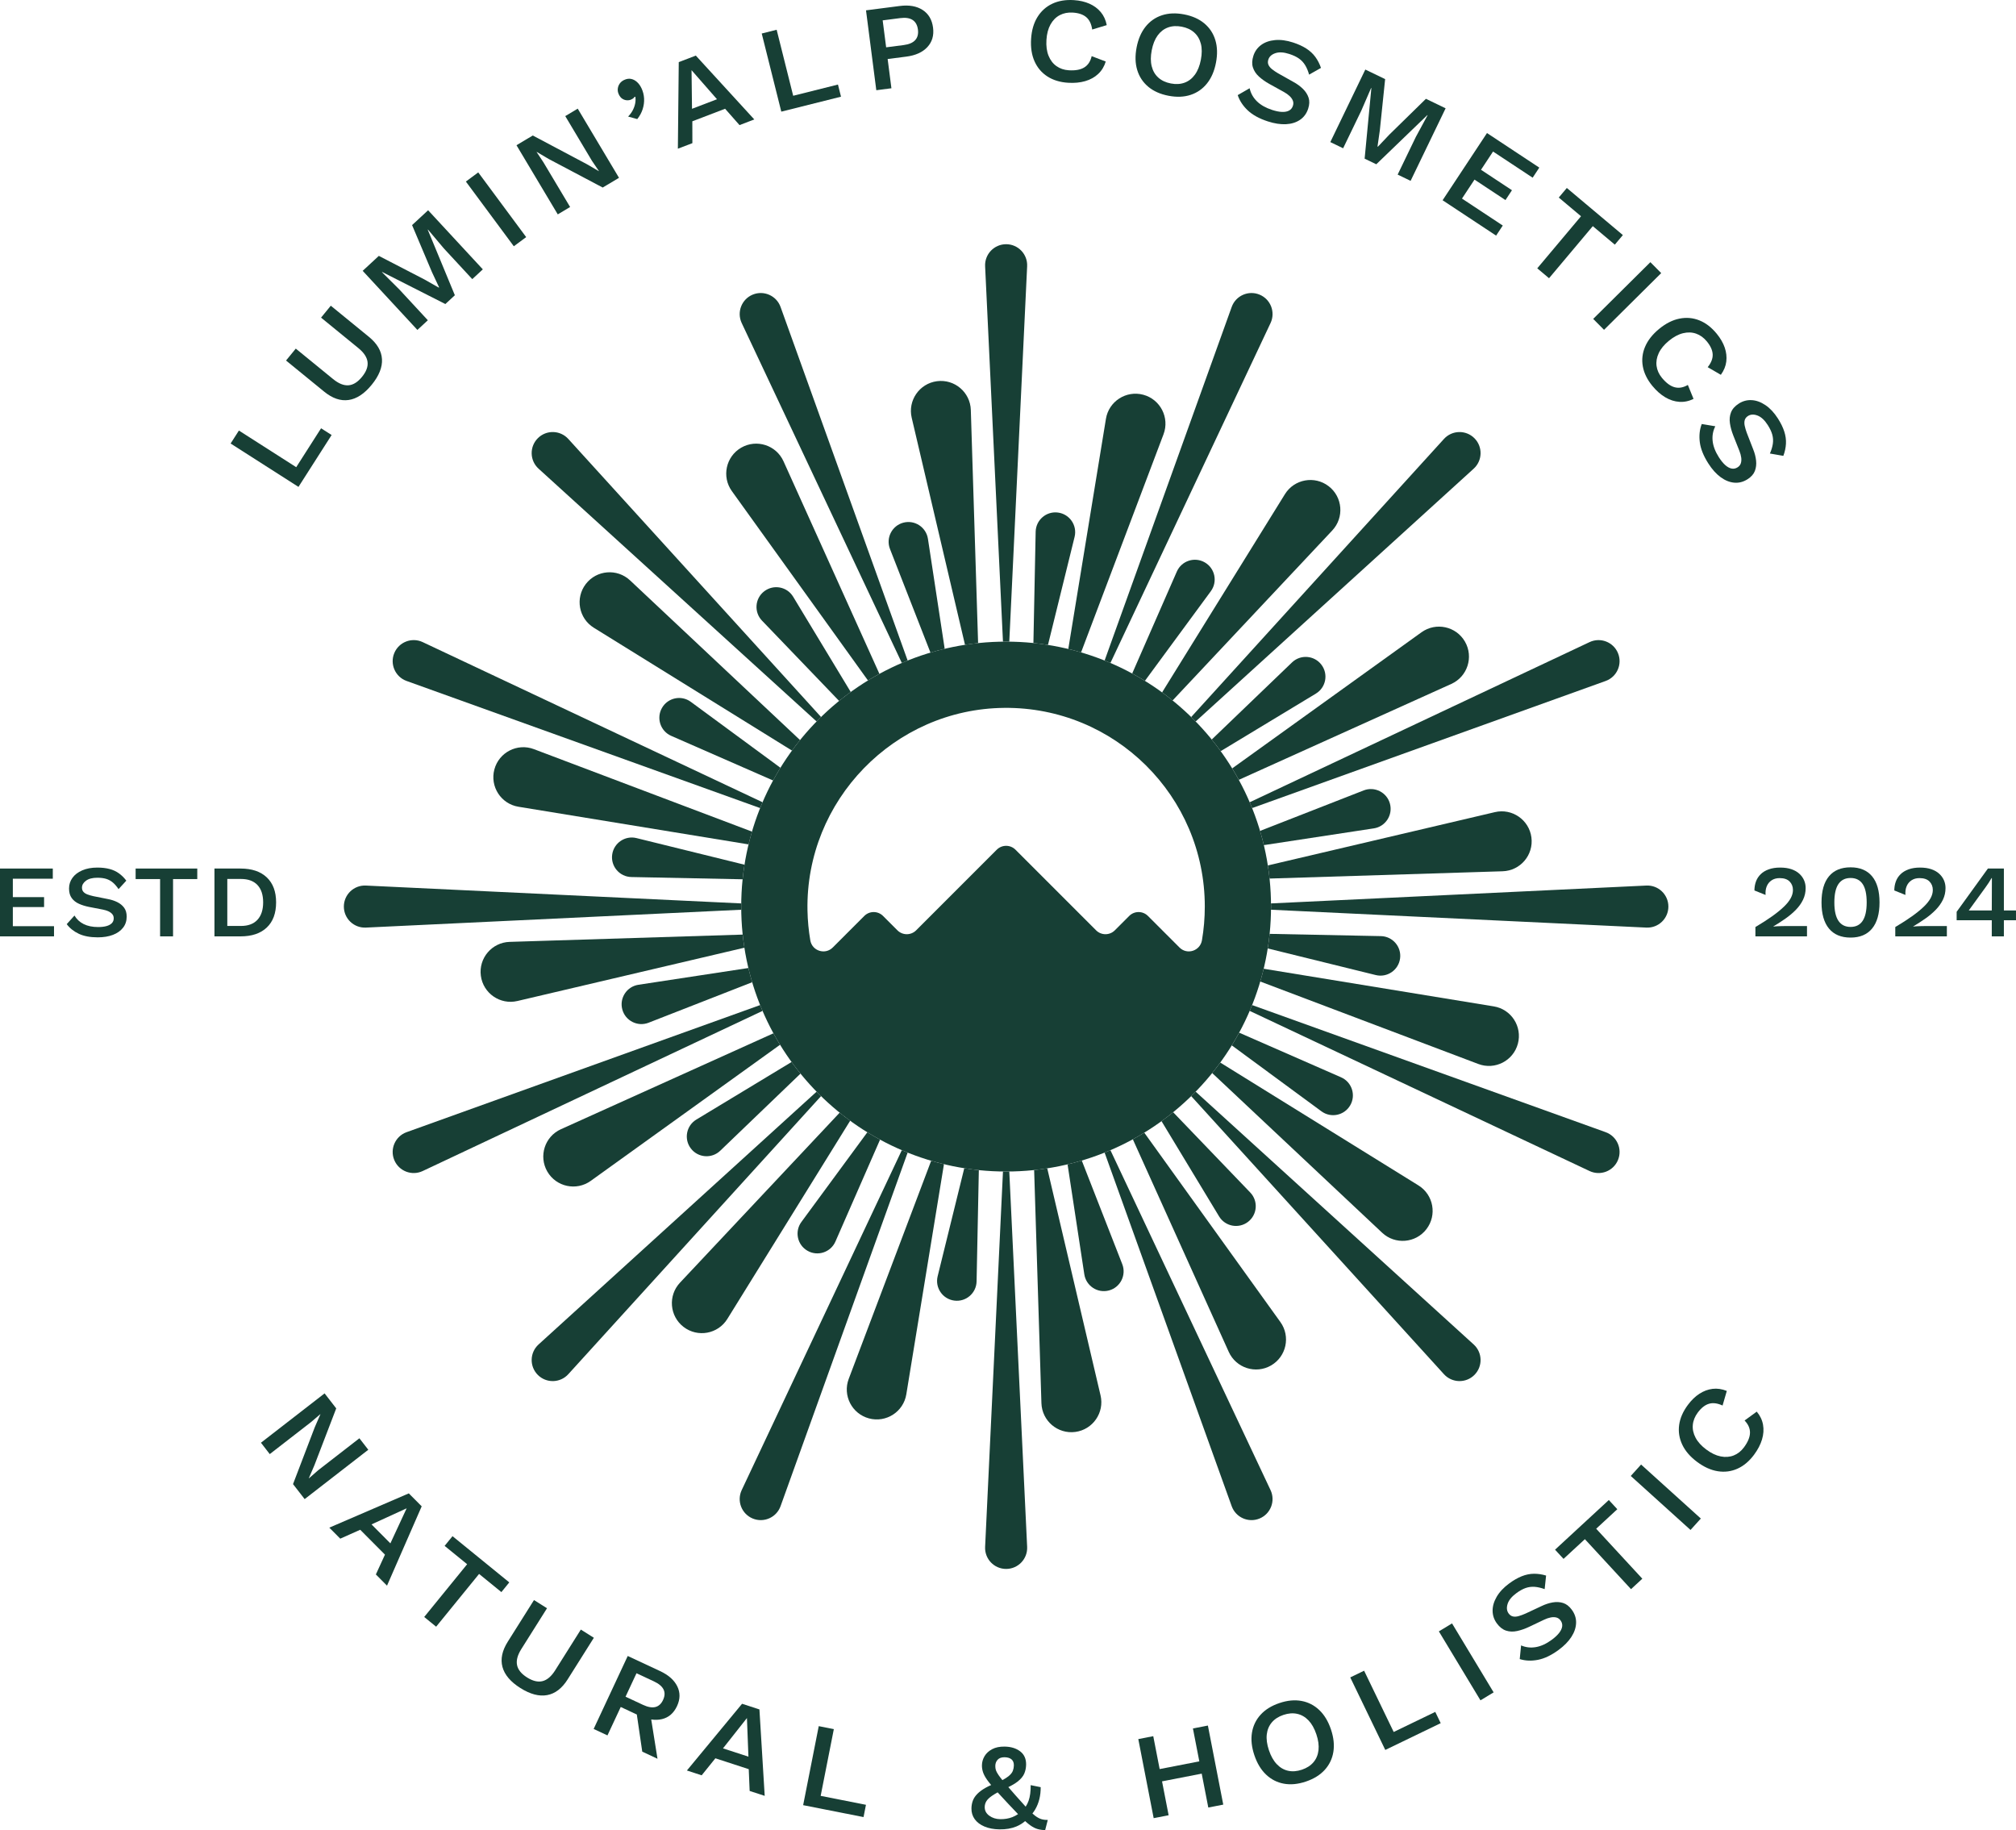 <svg xmlns="http://www.w3.org/2000/svg" id="Calque_2" viewBox="0 0 532.72 483.526"><g id="Components"><g id="_844f58b8-13f7-4697-8ca6-f73cd5e72582_1"><polygon points="87.629 114.935 84.843 113.154 78.274 123.432 63.13 113.753 60.94 117.179 78.87 128.639 87.629 114.935" style="fill:#173f35; stroke-width:0px;"></polygon><path d="m92.116,105.681c2.131-.305,4.164-1.645,6.103-4.019,1.938-2.374,2.845-4.635,2.718-6.784-.128-2.147-1.28-4.11-3.459-5.889l-10.066-8.219-2.572,3.15,9.861,8.05c1.453,1.185,2.26,2.4,2.422,3.644.161,1.244-.326,2.563-1.465,3.956-1.137,1.394-2.332,2.136-3.582,2.226-1.252.091-2.603-.457-4.055-1.643l-9.861-8.05-2.572,3.15,10.068,8.218c2.178,1.778,4.332,2.515,6.461,2.209Z" style="fill:#173f35; stroke-width:0px;"></path><polygon points="113.056 84.614 105.544 76.499 100.935 71.912 100.989 71.86 117.685 80.329 120.194 78.006 113.036 60.708 113.093 60.657 117.284 65.632 124.796 73.747 127.584 71.165 113.128 55.549 108.89 59.473 114.163 71.938 116.026 75.909 115.942 75.987 112.128 73.823 100.106 67.604 95.839 71.554 110.295 87.17 113.056 84.614" style="fill:#173f35; stroke-width:0px;"></polygon><rect x="129.041" y="44.666" width="4.066" height="21.28" transform="translate(-7.168 88.896) rotate(-36.534)" style="fill:#173f35; stroke-width:0px;"></rect><polygon points="150.651 54.693 143.6 42.882 141.794 40.154 141.826 40.135 145.035 42.025 159.265 49.55 163.571 46.978 152.663 28.707 149.367 30.675 156.419 42.486 158.258 45.194 158.226 45.214 155.036 43.356 140.786 35.798 136.48 38.37 147.389 56.641 150.651 54.693" style="fill:#173f35; stroke-width:0px;"></polygon><path d="m164.49,26.118c.391.236.793.362,1.206.377.414.016.78-.052,1.102-.203.275-.129.477-.252.604-.368.128-.116.232-.235.315-.358l.17.004c.09.546.075,1.127-.041,1.742-.117.615-.33,1.219-.639,1.812-.309.593-.719,1.15-1.23,1.67l2.415.67c.653-.811,1.132-1.687,1.432-2.626s.425-1.879.374-2.821-.276-1.837-.676-2.685c-.322-.688-.727-1.247-1.209-1.678-.482-.43-1.008-.701-1.578-.811s-1.176-.014-1.816.288c-.482.227-.867.54-1.154.941-.287.401-.459.853-.517,1.356s.032,1.007.27,1.511c.259.55.583.943.975,1.179Z" style="fill:#173f35; stroke-width:0px;"></path><path d="m182.944,32.05l8.66-3.315,3.81,4.319,3.903-1.495-15.45-16.871-4.507,1.725-.235,22.876,3.833-1.467-.014-5.773Zm-.207-13.511l6.724,7.68-6.601,2.527-.123-10.207Z" style="fill:#173f35; stroke-width:0px;"></path><polygon points="221.429 22.339 209.597 25.302 205.23 7.866 201.285 8.854 206.455 29.497 222.231 25.546 221.429 22.339" style="fill:#173f35; stroke-width:0px;"></polygon><path d="m243.788,2.623c-1.573-1.01-3.579-1.358-6.016-1.044l-8.932,1.152,2.721,21.105,3.994-.515-.996-7.726,4.938-.637c2.438-.314,4.289-1.153,5.557-2.517,1.268-1.364,1.769-3.076,1.503-5.136-.273-2.111-1.195-3.671-2.769-4.682Zm-1.941,7.971c-.627.694-1.643,1.131-3.049,1.312l-4.637.598-.918-7.123,4.636-.598c1.407-.181,2.501-.016,3.282.497.781.512,1.248,1.359,1.4,2.54.148,1.156-.09,2.081-.715,2.774Z" style="fill:#173f35; stroke-width:0px;"></path><path d="m277.598,6.456c.615-1.103,1.429-1.921,2.439-2.454s2.161-.758,3.451-.676c1.542.098,2.728.503,3.56,1.215.83.713,1.352,1.799,1.563,3.26l3.844-1.165c-.27-1.362-.8-2.512-1.59-3.451-.792-.939-1.785-1.674-2.982-2.207-1.198-.533-2.567-.848-4.109-.946-2.175-.138-4.08.179-5.715.951-1.636.772-2.941,1.946-3.917,3.522-.976,1.575-1.535,3.501-1.68,5.776-.144,2.275.162,4.256.918,5.941.756,1.685,1.891,3.014,3.403,3.985,1.512.971,3.33,1.524,5.454,1.659,1.668.105,3.182-.04,4.539-.435,1.358-.396,2.503-1.035,3.435-1.915.931-.879,1.59-1.968,1.977-3.263l-3.718-1.416c-.315,1.377-.969,2.37-1.959,2.979-.99.61-2.358.859-4.103.749-1.239-.079-2.32-.445-3.243-1.101-.924-.654-1.62-1.568-2.092-2.741-.472-1.172-.656-2.567-.554-4.186.102-1.618.462-2.978,1.078-4.082Z" style="fill:#173f35; stroke-width:0px;"></path><path d="m303.416,22.915c1.399,1.172,3.182,1.966,5.346,2.382s4.114.34,5.849-.23c1.734-.569,3.18-1.575,4.334-3.017,1.154-1.442,1.944-3.269,2.37-5.484.426-2.214.37-4.205-.167-5.972-.537-1.767-1.506-3.236-2.905-4.409-1.4-1.172-3.183-1.966-5.347-2.382s-4.114-.339-5.849.23c-1.734.57-3.18,1.575-4.334,3.017-1.154,1.442-1.944,3.27-2.37,5.484-.426,2.214-.37,4.205.167,5.972.537,1.767,1.506,3.237,2.906,4.409Zm.92-9.613c.31-1.617.834-2.929,1.569-3.936.735-1.006,1.645-1.708,2.727-2.107,1.083-.398,2.296-.468,3.64-.209,1.343.258,2.443.773,3.302,1.544.857.771,1.441,1.761,1.751,2.968.31,1.208.309,2.62-.003,4.237-.306,1.592-.828,2.898-1.565,3.917-.737,1.019-1.648,1.728-2.731,2.126-1.083.398-2.296.468-3.64.209-1.343-.258-2.443-.773-3.302-1.544-.857-.77-1.44-1.767-1.747-2.987-.307-1.22-.308-2.626-.001-4.218Z" style="fill:#173f35; stroke-width:0px;"></path><path d="m339.81,32.815c1.449-.075,2.687-.458,3.711-1.151,1.024-.692,1.744-1.676,2.16-2.954.352-1.084.388-2.052.105-2.903-.283-.851-.777-1.625-1.483-2.32s-1.546-1.309-2.519-1.838l-4.055-2.278c-.604-.356-1.133-.714-1.588-1.076s-.774-.751-.958-1.171c-.183-.419-.192-.882-.027-1.388.259-.795.881-1.358,1.868-1.69.987-.332,2.215-.258,3.685.22,1.036.337,1.884.739,2.545,1.207.659.468,1.202,1.051,1.629,1.749.425.698.773,1.53,1.045,2.498l3.136-1.777c-.368-1.079-.866-2.046-1.493-2.903-.627-.856-1.426-1.596-2.396-2.218-.97-.622-2.129-1.152-3.478-1.591-1.734-.564-3.33-.777-4.787-.638-1.457.139-2.676.568-3.656,1.288-.98.72-1.662,1.671-2.046,2.851-.376,1.156-.419,2.188-.128,3.095.291.907.827,1.714,1.61,2.422.781.708,1.691,1.35,2.729,1.927l3.86,2.135c.587.325,1.084.679,1.492,1.065.407.386.694.792.862,1.219.167.428.172.882.016,1.364-.189.578-.532 1-1.03,1.263-.499.264-1.123.381-1.872.35-.75-.03-1.618-.206-2.606-.528-1.687-.549-3.024-1.31-4.013-2.284-.988-.974-1.627-2.121-1.917-3.441l-3.147,1.813c.499,1.495,1.386,2.842,2.661,4.043,1.273,1.201,3.044,2.169,5.309,2.906,1.734.565,3.326.809,4.775.735Z" style="fill:#173f35; stroke-width:0px;"></path><polygon points="362.31 23.249 362.378 23.282 360.599 41.918 363.679 43.404 377.162 30.418 377.231 30.451 374.132 36.171 369.325 46.13 372.748 47.781 381.998 28.617 376.796 26.106 367.122 35.572 364.107 38.758 364.004 38.709 364.623 34.366 366.017 20.903 360.78 18.376 351.53 37.54 354.918 39.175 359.725 29.217 362.31 23.249" style="fill:#173f35; stroke-width:0px;"></polygon><polygon points="395.343 62.25 397.102 59.587 386.322 52.465 389.632 47.455 397.812 52.86 399.529 50.26 391.35 44.856 394.533 40.036 404.996 46.948 406.755 44.285 392.932 35.153 381.202 52.908 395.343 62.25" style="fill:#173f35; stroke-width:0px;"></polygon><polygon points="406.215 70.893 409.327 73.508 420.891 59.748 426.709 64.637 428.836 62.106 414.027 49.663 411.9 52.194 417.778 57.132 406.215 70.893" style="fill:#173f35; stroke-width:0px;"></polygon><rect x="419.342" y="76.173" width="21.28" height="4.066" transform="translate(69.629 325.484) rotate(-44.767)" style="fill:#173f35; stroke-width:0px;"></rect><path d="m434.705,91.612c-.717,1.702-.915,3.438-.594,5.207.32,1.768,1.156,3.475,2.506,5.12,1.06,1.292,2.199,2.3,3.415,3.023,1.215.723,2.463,1.125,3.742,1.206,1.278.082,2.523-.179,3.735-.779l-1.5-3.685c-1.223.708-2.394.908-3.516.599-1.121-.308-2.236-1.138-3.346-2.49-.787-.96-1.256-2.001-1.406-3.122-.151-1.122.042-2.255.578-3.399.535-1.145,1.43-2.231,2.684-3.259,1.253-1.028,2.493-1.694,3.72-1.996,1.227-.302,2.38-.265,3.459.111,1.078.376,2.028,1.064,2.848,2.062.98,1.194,1.493,2.339,1.538,3.432.045,1.094-.394,2.216-1.317,3.367l3.474,2.016c.812-1.126,1.292-2.298,1.44-3.517.147-1.218.008-2.447-.419-3.686-.428-1.24-1.131-2.457-2.111-3.651-1.382-1.685-2.913-2.861-4.593-3.53-1.68-.67-3.429-.824-5.246-.463-1.818.361-3.608,1.265-5.37,2.711-1.763,1.446-3.003,3.021-3.72,4.723Z" style="fill:#173f35; stroke-width:0px;"></path><path d="m458.01,115.047l1.627,4.101c.247.624.406,1.213.477,1.77.069.557.033,1.053-.109,1.489s-.427.791-.854,1.063c-.513.327-1.046.435-1.598.322-.554-.113-1.109-.419-1.669-.918s-1.118-1.187-1.678-2.062c-.954-1.495-1.504-2.932-1.648-4.312s.09-2.672.704-3.876l-3.583-.598c-.564,1.472-.734,3.076-.512,4.812.222,1.736.975,3.608,2.256,5.616.981,1.537,2.056,2.737,3.223,3.601,1.167.863,2.366,1.352,3.598,1.468,1.23.116,2.412-.188,3.544-.91.961-.614,1.603-1.339,1.925-2.176s.431-1.748.328-2.734c-.104-.986-.363-1.992-.778-3.019l-1.685-4.334c-.24-.659-.421-1.272-.543-1.84-.123-.568-.121-1.072.003-1.513.125-.44.412-.804.86-1.09.704-.45,1.543-.489,2.517-.119.973.371,1.875,1.207,2.706,2.509.586.918.985,1.768,1.199,2.549.213.781.262,1.575.147,2.385-.114.809-.374,1.674-.778,2.593l3.551.619c.4-1.067.63-2.131.69-3.191.06-1.06-.088-2.138-.442-3.234-.354-1.097-.913-2.243-1.677-3.438-.981-1.538-2.079-2.715-3.292-3.534-1.215-.818-2.429-1.26-3.643-1.326-1.215-.066-2.345.235-3.391.903-1.025.654-1.714,1.424-2.064,2.31-.352.886-.45,1.85-.295,2.893.154,1.044.45,2.117.885,3.222Z" style="fill:#173f35; stroke-width:0px;"></path><polygon points="94.97 380.001 84.099 388.43 81.632 390.583 81.608 390.553 83.067 387.162 88.846 372.104 85.772 368.139 68.955 381.178 71.283 384.182 82.154 375.752 84.644 373.63 84.667 373.66 83.179 377.074 77.431 392.11 80.504 396.073 97.321 383.034 94.97 380.001" style="fill:#173f35; stroke-width:0px;"></polygon><path d="m87.019,403.614l2.894,2.909,5.272-2.351,6.539,6.573-2.404,5.233,2.947,2.963,9.164-20.961-3.404-3.422-21.009,9.055Zm16.138,4.152l-4.984-5.011,9.281-4.248-4.297,9.259Z" style="fill:#173f35; stroke-width:0px;"></path><polygon points="134.576 418.077 119.576 405.866 117.489 408.43 123.442 413.276 112.095 427.216 115.248 429.782 126.596 415.843 132.489 420.641 134.576 418.077" style="fill:#173f35; stroke-width:0px;"></polygon><path d="m153.485,430.541l-6.785,10.771c-.999,1.586-2.106,2.535-3.32,2.848s-2.584-.01-4.106-.969c-1.522-.959-2.404-2.054-2.647-3.284-.244-1.23.135-2.639,1.135-4.226l6.784-10.771-3.44-2.167-6.927,10.997c-1.499,2.379-1.966,4.607-1.403,6.684.564,2.076,2.143,3.931,4.736,5.565,2.594,1.633,4.947,2.256,7.064,1.867,2.115-.389,3.924-1.772,5.422-4.152l6.927-10.996-3.44-2.167Z" style="fill:#173f35; stroke-width:0px;"></path><path d="m174.416,441.506l-8.538-3.988-9.007,19.28,3.649,1.705,3.506-7.506,4.251,1.986,1.437,9.814,4.027,1.882-1.659-10.389c1.004.154,1.951.124,2.843-.089,1.778-.427,3.103-1.57,3.971-3.43.857-1.836.882-3.579.074-5.229-.81-1.649-2.328-2.995-4.554-4.035Zm.798,7.629c-.482,1.033-1.166,1.657-2.049,1.874-.885.216-1.969.023-3.254-.576l-4.613-2.155,2.894-6.197,4.613,2.155c1.285.601,2.129,1.309,2.53,2.125s.36,1.742-.122,2.774Z" style="fill:#173f35; stroke-width:0px;"></path><path d="m196.089,450.144l-14.578,17.631,3.902,1.272,3.623-4.495,8.815,2.873.243,5.754,3.975,1.295-1.393-22.834-4.588-1.495Zm-5.04,11.786l6.327-8.01.393,10.199-6.72-2.189Z" style="fill:#173f35; stroke-width:0px;"></path><polygon points="220.338 456.845 216.349 456.058 212.23 476.935 228.186 480.083 228.826 476.84 216.858 474.479 220.338 456.845" style="fill:#173f35; stroke-width:0px;"></polygon><path d="m273.511,479.72c-.214-.163-.449-.365-.695-.587.268-.344.519-.702.741-1.084.481-.828.845-1.734,1.089-2.719s.362-2.033.355-3.148l-2.651-.537c.023,1.647-.157,3.019-.542,4.114-.202.573-.463,1.096-.778,1.574-.737-.796-1.612-1.769-2.639-2.94-.744-.847-1.383-1.58-1.941-2.225,1.002-.488,1.819-.973,2.437-1.454.859-.67,1.447-1.37,1.764-2.1.315-.73.48-1.525.494-2.387.025-1.52-.495-2.688-1.558-3.502-1.065-.815-2.432-1.237-4.104-1.264-1.317-.021-2.424.207-3.317.686-.895.479-1.563,1.096-2.007,1.849s-.671,1.548-.684,2.384c-.012.633.086,1.256.292,1.867.205.611.561,1.276,1.069,1.993.29.41.653.872,1.073,1.375-.542.241-1.033.483-1.468.728-.895.506-1.619,1.038-2.174,1.6-.554.56-.949,1.156-1.188,1.786-.238.629-.363,1.312-.375,2.046-.018,1.089.271,2.044.865,2.864.595.821,1.452,1.468,2.572,1.942,1.119.474,2.439.724,3.959.748,1.697.027,3.189-.228,4.479-.764.873-.364,1.639-.843,2.312-1.421.496.451.953.83,1.36,1.119.677.48,1.323.808,1.941.981.618.175,1.281.269,1.991.279l.69-2.687c-.634.015-1.21-.058-1.726-.218-.518-.161-1.063-.461-1.639-.901Zm-9.869-14.81c.412-.436,1.023-.648,1.834-.636.785.013,1.391.2,1.815.561.425.362.632.897.62,1.606-.008.481-.099.955-.271,1.421s-.554.941-1.144,1.426c-.398.325-.944.67-1.616,1.032-.427-.524-.771-.973-1.021-1.34-.359-.525-.593-.96-.701-1.304s-.159-.719-.152-1.124c.01-.658.222-1.206.635-1.643Zm3.858,15.188c-.97.377-2.036.556-3.202.537-1.114-.019-2.078-.324-2.893-.921-.814-.596-1.213-1.362-1.197-2.3.01-.557.156-1.067.443-1.532.285-.464.787-.943,1.506-1.438.397-.274.893-.573,1.47-.891.781.855,1.696,1.843,2.753,2.974,1.002,1.073,1.878,1.994,2.637,2.775-.469.309-.968.583-1.517.797Z" style="fill:#173f35; stroke-width:0px;"></path><polygon points="315.226 456.669 316.915 465.361 306.434 467.399 304.744 458.707 300.79 459.477 304.852 480.365 308.806 479.597 307.065 470.644 317.547 468.606 319.287 477.558 323.241 476.789 319.18 455.901 315.226 456.669" style="fill:#173f35; stroke-width:0px;"></polygon><path d="m348.616,451.807c-1.338-1.273-2.903-2.076-4.699-2.408-1.795-.332-3.737-.146-5.826.556-2.09.702-3.749,1.728-4.979,3.077-1.23,1.35-1.993,2.936-2.288,4.759-.296,1.823-.085,3.804.634,5.94.719,2.138,1.746,3.843,3.084,5.117,1.337,1.274,2.903,2.077,4.698,2.409,1.796.332,3.738.146,5.827-.557,2.089-.702,3.749-1.728,4.979-3.077,1.23-1.349,1.993-2.935,2.289-4.758.295-1.823.084-3.804-.635-5.941-.718-2.137-1.746-3.843-3.083-5.117Zm-.207,10.594c-.141,1.25-.585,2.315-1.331,3.194-.747.879-1.769,1.536-3.065,1.973-1.297.435-2.508.529-3.635.279-1.126-.249-2.123-.829-2.99-1.74-.867-.911-1.56-2.135-2.076-3.672-.525-1.56-.715-2.96-.57-4.198.145-1.237.591-2.297,1.338-3.176s1.769-1.537,3.064-1.973c1.297-.436,2.509-.529,3.635-.28,1.126.25,2.121.824,2.984,1.723.864.899,1.559,2.129,2.083,3.689.517,1.537.704,2.931.564,4.181Z" style="fill:#173f35; stroke-width:0px;"></path><polygon points="368.278 457.598 360.461 441.413 356.8 443.182 366.055 462.344 380.7 455.27 379.263 452.293 368.278 457.598" style="fill:#173f35; stroke-width:0px;"></polygon><rect x="385.417" y="428.439" width="4.066" height="21.28" transform="translate(-171.115 263.258) rotate(-31.102)" style="fill:#173f35; stroke-width:0px;"></rect><path d="m413.034,423.514c-.856-.266-1.773-.315-2.75-.146-.977.17-1.964.495-2.961.978l-4.213,1.969c-.642.282-1.241.505-1.8.664-.56.16-1.062.191-1.51.097-.447-.096-.829-.357-1.145-.786-.495-.673-.591-1.507-.285-2.503.306-.995,1.08-1.951,2.324-2.867.877-.645,1.698-1.101,2.464-1.365.765-.264,1.555-.365,2.37-.306.815.06,1.695.263,2.64.606l.382-3.584c-1.092-.329-2.168-.487-3.229-.477-1.062.012-2.128.23-3.198.655-1.07.427-2.177,1.06-3.319,1.901-1.469,1.081-2.571,2.255-3.308,3.519-.736,1.266-1.097,2.506-1.082,3.722.015,1.217.39,2.325,1.126,3.324.721.98,1.534,1.615,2.441,1.906.906.293,1.875.326,2.906.102,1.03-.224,2.082-.59,3.156-1.097l3.984-1.895c.606-.288,1.184-.486,1.734-.593s1.048-.103,1.493.01c.444.113.817.373,1.118.781.36.489.502,1.015.427,1.573-.076.56-.345,1.135-.807,1.726-.461.592-1.11,1.195-1.946,1.81-1.429,1.052-2.826,1.695-4.193,1.931-1.368.236-2.673.088-3.914-.445l-.359,3.614c1.506.466,3.118.529,4.836.191,1.718-.336,3.536-1.21,5.454-2.622,1.469-1.081,2.595-2.233,3.379-3.455.783-1.221,1.192-2.45,1.226-3.687.034-1.235-.347-2.394-1.143-3.476-.676-.918-1.442-1.51-2.299-1.776Z" style="fill:#173f35; stroke-width:0px;"></path><polygon points="427.369 398.743 425.126 396.314 410.915 409.435 413.158 411.864 418.798 406.658 430.99 419.863 433.978 417.105 421.786 403.899 427.369 398.743" style="fill:#173f35; stroke-width:0px;"></polygon><rect x="438.149" y="384.947" width="4.066" height="21.28" transform="translate(-148.44 457.015) rotate(-47.904)" style="fill:#173f35; stroke-width:0px;"></rect><path d="m464.214,372.962l-3.215,2.343c.981,1.016,1.457,2.104,1.428,3.268s-.566,2.445-1.611,3.847c-.742.995-1.639,1.701-2.691,2.117-1.053.417-2.199.502-3.438.258s-2.509-.852-3.81-1.82c-1.3-.969-2.244-2.012-2.833-3.13-.588-1.118-.83-2.246-.725-3.384s.545-2.225,1.316-3.261c.923-1.238,1.91-2.012,2.961-2.319,1.051-.307,2.245-.151,3.585.468l1.12-3.856c-1.288-.518-2.541-.701-3.76-.551-1.218.15-2.377.582-3.477,1.295-1.101.713-2.111,1.688-3.035,2.928-1.302,1.747-2.075,3.517-2.32,5.308-.246,1.792.025,3.526.814,5.204.788,1.677,2.096,3.196,3.924,4.56,1.828,1.362,3.655,2.187,5.479,2.472,1.825.286,3.558.06,5.197-.677,1.639-.737,3.095-1.959,4.366-3.665.999-1.341,1.702-2.688,2.111-4.042.409-1.355.499-2.662.27-3.923-.229-1.261-.781-2.406-1.656-3.438Z" style="fill:#173f35; stroke-width:0px;"></path><polygon points="3.392 239.65 11.648 239.65 11.648 237.026 3.392 237.026 3.392 232.162 13.952 232.162 13.952 229.474 0 229.474 0 247.394 14.273 247.394 14.273 244.705 3.392 244.705 3.392 239.65" style="fill:#173f35; stroke-width:0px;"></polygon><path d="m31.007,238.354c-.746-.373-1.578-.645-2.495-.816l-3.841-.768c-.575-.128-1.093-.277-1.551-.448-.459-.171-.816-.4-1.072-.688-.256-.288-.385-.656-.385-1.104,0-.704.352-1.317,1.057-1.84.703-.522,1.707-.784,3.008-.784.917,0,1.701.101,2.352.304.65.203,1.237.528,1.76.976.523.448,1.02,1.024,1.488,1.728l2.049-2.24c-.576-.768-1.228-1.413-1.953-1.935-.725-.523-1.557-.907-2.495-1.152-.939-.245-2.006-.368-3.2-.368-1.536,0-2.869.245-4,.736s-1.995,1.152-2.592,1.984c-.598.832-.896,1.771-.896,2.816,0,1.024.234,1.862.704,2.512.47.651,1.109,1.157,1.921,1.52.81.363,1.705.64,2.688.832l3.648.704c.554.107,1.045.261,1.471.463.428.203.764.454,1.009.752.245.3.368.662.368,1.089,0,.512-.166.939-.496,1.279-.331.342-.801.598-1.408.769s-1.35.256-2.225.256c-1.492,0-2.762-.261-3.808-.784-1.046-.522-1.856-1.274-2.432-2.256l-2.048,2.272c.789,1.067,1.85,1.915,3.184,2.544,1.333.63,3.002.944,5.008.944,1.536,0,2.875-.219,4.016-.656,1.142-.436,2.033-1.066,2.673-1.888s.96-1.797.96-2.928c0-.96-.225-1.744-.672-2.352-.448-.608-1.046-1.099-1.793-1.472Z" style="fill:#173f35; stroke-width:0px;"></path><polygon points="35.84 232.257 42.304 232.257 42.304 247.394 45.727 247.394 45.727 232.257 52.128 232.257 52.128 229.474 35.84 229.474 35.84 232.257" style="fill:#173f35; stroke-width:0px;"></polygon><path d="m72.959,238.402c0-2.837-.821-5.034-2.464-6.592-1.643-1.557-3.957-2.336-6.943-2.336h-6.881v17.92h6.881c2.986,0,5.301-.778,6.943-2.336,1.643-1.557,2.464-3.776,2.464-6.656Zm-4.928,4.608c-1.003,1.088-2.454,1.632-4.353,1.632h-3.615v-12.416h3.615c1.898,0,3.35.534,4.353,1.6,1.003,1.067,1.504,2.592,1.504,4.576s-.501,3.521-1.504,4.608Z" style="fill:#173f35; stroke-width:0px;"></path><path d="m470.607,244.69c-.342.011-.688.021-1.04.032-.352.011-.678.037-.976.08v-.032c1.108-.661,2.181-1.355,3.216-2.08,1.034-.725,1.952-1.498,2.752-2.32.8-.821,1.429-1.706,1.888-2.656.459-.949.689-1.978.689-3.088,0-.725-.14-1.408-.416-2.048-.277-.64-.693-1.216-1.248-1.728-.556-.512-1.254-.912-2.097-1.2s-1.84-.432-2.991-.432c-1.131,0-2.128.155-2.992.464-.864.31-1.579.741-2.144,1.296-.565.555-.981,1.2-1.248,1.936s-.399,1.52-.399,2.352l2.944,1.184c-.065-.853.036-1.611.304-2.272.267-.661.692-1.189,1.28-1.584.586-.395,1.296-.592,2.128-.592,1.173,0,2.053.299,2.64.896.587.598.88,1.344.88,2.24,0,.726-.197,1.451-.592,2.176-.396.726-.998,1.478-1.809,2.256-.81.779-1.835,1.611-3.071,2.496-1.237.886-2.721,1.84-4.448,2.864v2.464h13.632v-2.72h-5.952c-.277,0-.587.005-.928.016Z" style="fill:#173f35; stroke-width:0px;"></path><path d="m489.008,229.154c-2.496,0-4.4.79-5.712,2.368-1.312,1.579-1.968,3.883-1.968,6.912,0,3.008.655,5.307,1.968,6.896,1.312,1.59,3.216,2.385,5.712,2.385,2.475,0,4.368-.795,5.68-2.385,1.312-1.589,1.969-3.888,1.969-6.896,0-3.029-.656-5.333-1.969-6.912-1.312-1.579-3.205-2.368-5.68-2.368Zm3.184,14.145c-.715,1.066-1.775,1.6-3.184,1.6s-2.475-.533-3.2-1.6c-.726-1.066-1.088-2.688-1.088-4.864,0-2.197.362-3.824,1.088-4.88.726-1.056,1.792-1.584,3.2-1.584s2.469.528,3.184,1.584c.715,1.056,1.072,2.683,1.072,4.88,0,2.176-.357,3.798-1.072,4.864Z" style="fill:#173f35; stroke-width:0px;"></path><path d="m507.567,244.69c-.342.011-.688.021-1.04.032-.352.011-.678.037-.976.08v-.032c1.108-.661,2.181-1.355,3.216-2.08,1.034-.725,1.952-1.498,2.752-2.32.8-.821,1.429-1.706,1.888-2.656.459-.949.689-1.978.689-3.088,0-.725-.14-1.408-.416-2.048-.277-.64-.693-1.216-1.248-1.728-.556-.512-1.254-.912-2.097-1.2s-1.84-.432-2.991-.432c-1.131,0-2.128.155-2.992.464-.864.31-1.579.741-2.144,1.296-.565.555-.981,1.2-1.248,1.936s-.399,1.52-.399,2.352l2.944,1.184c-.065-.853.036-1.611.304-2.272.267-.661.692-1.189,1.28-1.584.586-.395,1.296-.592,2.128-.592,1.173,0,2.053.299,2.64.896.587.598.88,1.344.88,2.24,0,.726-.197,1.451-.592,2.176-.396.726-.998,1.478-1.809,2.256-.81.779-1.835,1.611-3.071,2.496-1.237.886-2.721,1.84-4.448,2.864v2.464h13.632v-2.72h-5.952c-.277,0-.587.005-.928.016Z" style="fill:#173f35; stroke-width:0px;"></path><path d="m529.519,240.545v-11.071h-4.224l-8.256,11.424v2.24h9.28v4.256h3.199v-4.256h3.2v-2.593h-3.2Zm-3.199,0h-6.08l4.479-6.175c.234-.32.496-.699.784-1.136.288-.437.538-.848.752-1.232h.096l-.031,8.543Z" style="fill:#173f35; stroke-width:0px;"></path><path d="m265.864,169.522c-38.657,0-70,31.343-70,70s31.343,70,70,70,70-31.343,70-70-31.343-70-70-70Zm32.525,72.475l-3.8,3.8c-1.367,1.367-3.583,1.367-4.95,0l-21.3-21.3c-1.367-1.367-3.583-1.367-4.95,0l-21.3,21.3c-1.367,1.367-3.583,1.367-4.95,0l-3.8-3.8c-1.367-1.367-3.583-1.367-4.95,0l-8.338,8.338c-2.005,2.005-5.448.921-5.928-1.873-.444-2.582-.698-5.229-.75-7.926-.551-29.041,22.925-53.23,51.969-53.512,29.237-.284,53.021,23.326,53.021,52.498,0,3.033-.258,6.007-.752,8.901-.481,2.814-3.913,3.934-5.932,1.915l-8.341-8.341c-1.367-1.367-3.583-1.367-4.95,0Z" style="fill:#173f35; stroke-width:0px;"></path><path d="m249.63,171.417c-1.266.297-2.52.63-3.757,1.003l-10.698-27.376c-1.132-2.899.507-6.143,3.512-6.947,3.01-.805,6.043,1.184,6.516,4.258l4.427,29.062Z" style="fill:#173f35; stroke-width:0px;"></path><path d="m271.418,70.349l-4.719,99.184c-.28-.012-.554-.012-.834-.012s-.554,0-.834.012l-4.719-99.184c-.152-3.173,2.38-5.827,5.553-5.827s5.705,2.654,5.553,5.827Z" style="fill:#173f35; stroke-width:0px;"></path><path d="m258.462,169.912c-1.167.117-2.316.268-3.465.449l-14.082-59.984c-1.073-4.556,2.03-9.047,6.673-9.66,4.649-.613,8.802,2.922,8.948,7.607l1.925,61.588Z" style="fill:#173f35; stroke-width:0px;"></path><path d="m224.803,182.827c-1.05.758-2.077,1.546-3.074,2.362l-20.37-21.21c-2.158-2.246-1.884-5.868.583-7.758,2.474-1.896,6.038-1.225,7.648,1.441l15.213,25.165Z" style="fill:#173f35; stroke-width:0px;"></path><path d="m239.842,174.521c-.519.204-1.032.42-1.54.636l-42.309-89.804c-1.353-2.876-.029-6.294,2.899-7.508,2.934-1.219,6.294.268,7.367,3.255l33.583,93.421Z" style="fill:#173f35; stroke-width:0px;"></path><path d="m232.381,178.032c-1.027.56-2.036,1.143-3.027,1.75l-35.963-50.027c-2.73-3.803-1.587-9.135,2.474-11.48,4.06-2.339,9.252-.665,11.177,3.605l25.34,56.152Z" style="fill:#173f35; stroke-width:0px;"></path><path d="m206.23,202.847c-.677,1.103-1.33,2.223-1.948,3.36l-26.927-11.795c-2.847-1.248-3.978-4.696-2.421-7.391,1.552-2.695,5.104-3.442,7.612-1.593l23.683,17.418Z" style="fill:#173f35; stroke-width:0px;"></path><path d="m216.963,189.442c-.403.385-.793.776-1.178,1.178l-73.471-66.792c-2.351-2.141-2.438-5.804-.193-8.05,2.246-2.246,5.909-2.158,8.05.193l66.792,73.471Z" style="fill:#173f35; stroke-width:0px;"></path><path d="m211.416,195.538c-.741.904-1.453,1.826-2.135,2.771l-52.377-32.462c-3.978-2.467-4.958-7.834-2.106-11.55,2.847-3.716,8.289-4.159,11.702-.951l44.917,42.193Z" style="fill:#173f35; stroke-width:0px;"></path><path d="m196.734,228.462c-.204,1.272-.368,2.555-.502,3.85l-29.4-.595c-3.109-.064-5.478-2.817-5.069-5.897.408-3.086,3.407-5.133,6.422-4.393l28.549,7.035Z" style="fill:#173f35; stroke-width:0px;"></path><path d="m201.499,211.959c-.216.507-.432,1.021-.636,1.54l-93.421-33.583c-2.987-1.073-4.474-4.433-3.255-7.367,1.213-2.928,4.632-4.253,7.508-2.899l89.804,42.309Z" style="fill:#173f35; stroke-width:0px;"></path><path d="m198.711,219.718c-.332,1.114-.636,2.24-.904,3.377l-60.801-9.946c-4.626-.752-7.583-5.338-6.37-9.864,1.213-4.521,6.067-7.012,10.447-5.355l57.627,21.788Z" style="fill:#173f35; stroke-width:0px;"></path><path d="m198.763,259.512l-27.376,10.698c-2.899,1.132-6.143-.507-6.948-3.512-.805-3.01,1.184-6.043,4.258-6.516l29.062-4.428c.297,1.266.63,2.52,1.003,3.757Z" style="fill:#173f35; stroke-width:0px;"></path><path d="m195.864,239.522c0,.28,0,.554.012.834l-99.184,4.719c-3.174.152-5.828-2.38-5.828-5.553s2.654-5.705,5.828-5.553l99.184,4.719c-.012.28-.012.554-.012.834Z" style="fill:#173f35; stroke-width:0px;"></path><path d="m196.704,250.389l-59.984,14.082c-4.556,1.073-9.047-2.03-9.66-6.673-.612-4.649,2.923-8.803,7.607-8.948l61.588-1.925c.117,1.167.268,2.316.449,3.465Z" style="fill:#173f35; stroke-width:0px;"></path><path d="m211.532,283.657l-21.21,20.37c-2.246,2.158-5.868,1.884-7.758-.583-1.896-2.473-1.225-6.037,1.441-7.647l25.165-15.213c.758,1.05,1.546,2.077,2.362,3.074Z" style="fill:#173f35; stroke-width:0px;"></path><path d="m201.499,267.084l-89.804,42.309c-2.876,1.353-6.294.029-7.508-2.899-1.219-2.934.268-6.294,3.255-7.367l93.421-33.583c.204.519.42,1.032.636,1.54Z" style="fill:#173f35; stroke-width:0px;"></path><path d="m206.125,276.033l-50.026,35.962c-3.803,2.73-9.135,1.587-11.48-2.473-2.339-4.06-.665-9.252,3.605-11.177l56.151-25.34c.56,1.027,1.143,2.036,1.75,3.027Z" style="fill:#173f35; stroke-width:0px;"></path><path d="m232.55,301.104l-11.795,26.927c-1.248,2.847-4.696,3.978-7.391,2.421-2.695-1.552-3.442-5.104-1.593-7.612l17.418-23.683c1.103.677,2.223,1.33,3.36,1.948Z" style="fill:#173f35; stroke-width:0px;"></path><path d="m216.963,289.601l-66.792,73.471c-2.141,2.351-5.804,2.438-8.05.193-2.246-2.246-2.158-5.909.193-8.05l73.471-66.792c.385.403.776.793,1.178,1.178Z" style="fill:#173f35; stroke-width:0px;"></path><path d="m224.652,296.105l-32.462,52.377c-2.468,3.978-7.834,4.958-11.55,2.106-3.716-2.847-4.159-8.289-.951-11.702l42.193-44.917c.904.741,1.826,1.452,2.771,2.135Z" style="fill:#173f35; stroke-width:0px;"></path><path d="m258.654,309.154l-.595,29.4c-.064,3.109-2.817,5.478-5.898,5.069-3.086-.408-5.133-3.407-4.392-6.423l7.035-28.548c1.272.204,2.555.367,3.85.502Z" style="fill:#173f35; stroke-width:0px;"></path><path d="m239.842,304.522l-33.583,93.421c-1.073,2.987-4.433,4.474-7.367,3.255-2.928-1.213-4.253-4.632-2.899-7.508l42.309-89.804c.508.216,1.021.432,1.54.636Z" style="fill:#173f35; stroke-width:0px;"></path><path d="m249.438,307.579l-9.946,60.801c-.752,4.626-5.337,7.583-9.864,6.37-4.521-1.213-7.012-6.067-5.355-10.447l21.787-57.627c1.114.333,2.24.636,3.377.904Z" style="fill:#173f35; stroke-width:0px;"></path><path d="m293.042,340.946c-3.01.805-6.043-1.184-6.516-4.258l-4.427-29.062c1.266-.297,2.52-.63,3.757-1.003l10.698,27.376c1.132,2.899-.507,6.143-3.512,6.947Z" style="fill:#173f35; stroke-width:0px;"></path><path d="m271.418,408.694c.152,3.173-2.38,5.827-5.553,5.827s-5.705-2.654-5.553-5.827l4.719-99.184c.28.012.554.012.834.012s.554,0,.834-.012l4.719,99.184Z" style="fill:#173f35; stroke-width:0px;"></path><path d="m284.14,378.326c-4.649.613-8.802-2.922-8.948-7.607l-1.925-61.588c1.167-.117,2.316-.268,3.465-.449l14.082,59.984c1.073,4.556-2.03,9.047-6.673,9.66Z" style="fill:#173f35; stroke-width:0px;"></path><path d="m329.786,322.822c-2.474,1.896-6.038,1.225-7.648-1.441l-15.213-25.165c1.05-.758,2.077-1.546,3.074-2.362l20.37,21.21c2.158,2.246,1.884,5.868-.583,7.758Z" style="fill:#173f35; stroke-width:0px;"></path><path d="m332.837,401.198c-2.934,1.219-6.294-.268-7.367-3.255l-33.583-93.421c.519-.204,1.032-.42,1.54-.636l42.309,89.804c1.353,2.876.029,6.294-2.899,7.508Z" style="fill:#173f35; stroke-width:0px;"></path><path d="m335.864,360.767c-4.06,2.339-9.252.665-11.177-3.605l-25.34-56.152c1.027-.56,2.036-1.143,3.027-1.75l35.963,50.027c2.73,3.803,1.587,9.135-2.474,11.48Z" style="fill:#173f35; stroke-width:0px;"></path><path d="m356.794,292.022c-1.552,2.695-5.104,3.442-7.612,1.593l-23.683-17.418c.677-1.103,1.33-2.223,1.948-3.36l26.927,11.795c2.847,1.248,3.978,4.696,2.421,7.391Z" style="fill:#173f35; stroke-width:0px;"></path><path d="m389.607,363.264c-2.246,2.246-5.909,2.158-8.05-.193l-66.792-73.471c.403-.385.793-.776,1.178-1.178l73.471,66.792c2.351,2.141,2.438,5.804.193,8.05Z" style="fill:#173f35; stroke-width:0px;"></path><path d="m376.931,324.747c-2.847,3.716-8.289,4.159-11.702.951l-44.917-42.193c.741-.904,1.453-1.826,2.135-2.771l52.377,32.462c3.978,2.467,4.958,7.834,2.106,11.55Z" style="fill:#173f35; stroke-width:0px;"></path><path d="m369.966,253.224c-.408,3.086-3.407,5.133-6.422,4.393l-28.549-7.035c.204-1.272.368-2.555.502-3.85l29.4.595c3.109.064,5.478,2.817,5.069,5.897Z" style="fill:#173f35; stroke-width:0px;"></path><path d="m427.541,306.494c-1.213,2.928-4.632,4.253-7.508,2.899l-89.804-42.309c.216-.507.432-1.021.636-1.54l93.421,33.583c2.987,1.073,4.474,4.433,3.255,7.367Z" style="fill:#173f35; stroke-width:0px;"></path><path d="m401.092,275.758c-1.213,4.521-6.067,7.012-10.447,5.355l-57.627-21.788c.332-1.114.636-2.24.904-3.377l60.801,9.946c4.626.752,7.583,5.338,6.37,9.864Z" style="fill:#173f35; stroke-width:0px;"></path><path d="m363.03,218.86l-29.062,4.428c-.297-1.266-.63-2.52-1.003-3.757l27.376-10.698c2.899-1.132,6.143.507,6.948,3.512.805,3.01-1.184,6.043-4.258,6.516Z" style="fill:#173f35; stroke-width:0px;"></path><path d="m440.864,239.522c0,3.173-2.654,5.705-5.828,5.553l-99.184-4.719c.012-.28.012-.554.012-.834s0-.554-.012-.834l99.184-4.719c3.174-.152,5.828,2.38,5.828,5.553Z" style="fill:#173f35; stroke-width:0px;"></path><path d="m397.062,230.194l-61.588,1.925c-.117-1.167-.268-2.316-.449-3.465l59.984-14.082c4.556-1.073,9.047,2.03,9.66,6.673.612,4.649-2.923,8.803-7.607,8.948Z" style="fill:#173f35; stroke-width:0px;"></path><path d="m347.724,183.248l-25.165,15.213c-.758-1.05-1.546-2.077-2.362-3.074l21.21-20.37c2.246-2.158,5.868-1.884,7.758.583,1.896,2.473,1.225,6.037-1.441,7.647Z" style="fill:#173f35; stroke-width:0px;"></path><path d="m424.286,179.917l-93.421,33.583c-.204-.519-.42-1.032-.636-1.54l89.804-42.309c2.876-1.353,6.294-.029,7.508,2.899,1.219,2.934-.268,6.294-3.255,7.367Z" style="fill:#173f35; stroke-width:0px;"></path><path d="m383.505,180.698l-56.151,25.34c-.56-1.027-1.143-2.036-1.75-3.027l50.026-35.962c3.803-2.73,9.135-1.587,11.48,2.473,2.339,4.06.665,9.252-3.605,11.177Z" style="fill:#173f35; stroke-width:0px;"></path><path d="m319.957,156.204l-17.418,23.683c-1.103-.677-2.223-1.33-3.36-1.948l11.795-26.927c1.248-2.847,4.696-3.978,7.391-2.421,2.695,1.552,3.442,5.104,1.593,7.612Z" style="fill:#173f35; stroke-width:0px;"></path><path d="m389.414,123.829l-73.471,66.792c-.385-.403-.776-.793-1.178-1.178l66.792-73.471c2.141-2.351,5.804-2.438,8.05-.193,2.246,2.246,2.158,5.909-.193,8.05Z" style="fill:#173f35; stroke-width:0px;"></path><path d="m352.04,140.157l-42.193,44.917c-.904-.741-1.826-1.452-2.771-2.135l32.462-52.377c2.468-3.978,7.834-4.958,11.55-2.106,3.716,2.847,4.159,8.289.951,11.702Z" style="fill:#173f35; stroke-width:0px;"></path><path d="m283.959,141.843l-7.035,28.548c-1.272-.204-2.555-.367-3.85-.502l.595-29.4c.064-3.109,2.817-5.478,5.898-5.069,3.086.408,5.133,3.407,4.392,6.423Z" style="fill:#173f35; stroke-width:0px;"></path><path d="m335.736,85.353l-42.309,89.804c-.507-.216-1.021-.432-1.54-.636l33.583-93.421c1.073-2.987,4.433-4.474,7.367-3.255,2.928,1.213,4.253,4.632,2.899,7.508Z" style="fill:#173f35; stroke-width:0px;"></path><path d="m307.456,114.741l-21.787,57.627c-1.114-.333-2.24-.636-3.377-.904l9.946-60.801c.752-4.626,5.337-7.583,9.864-6.37,4.521,1.213,7.012,6.067,5.355,10.447Z" style="fill:#173f35; stroke-width:0px;"></path></g></g></svg>